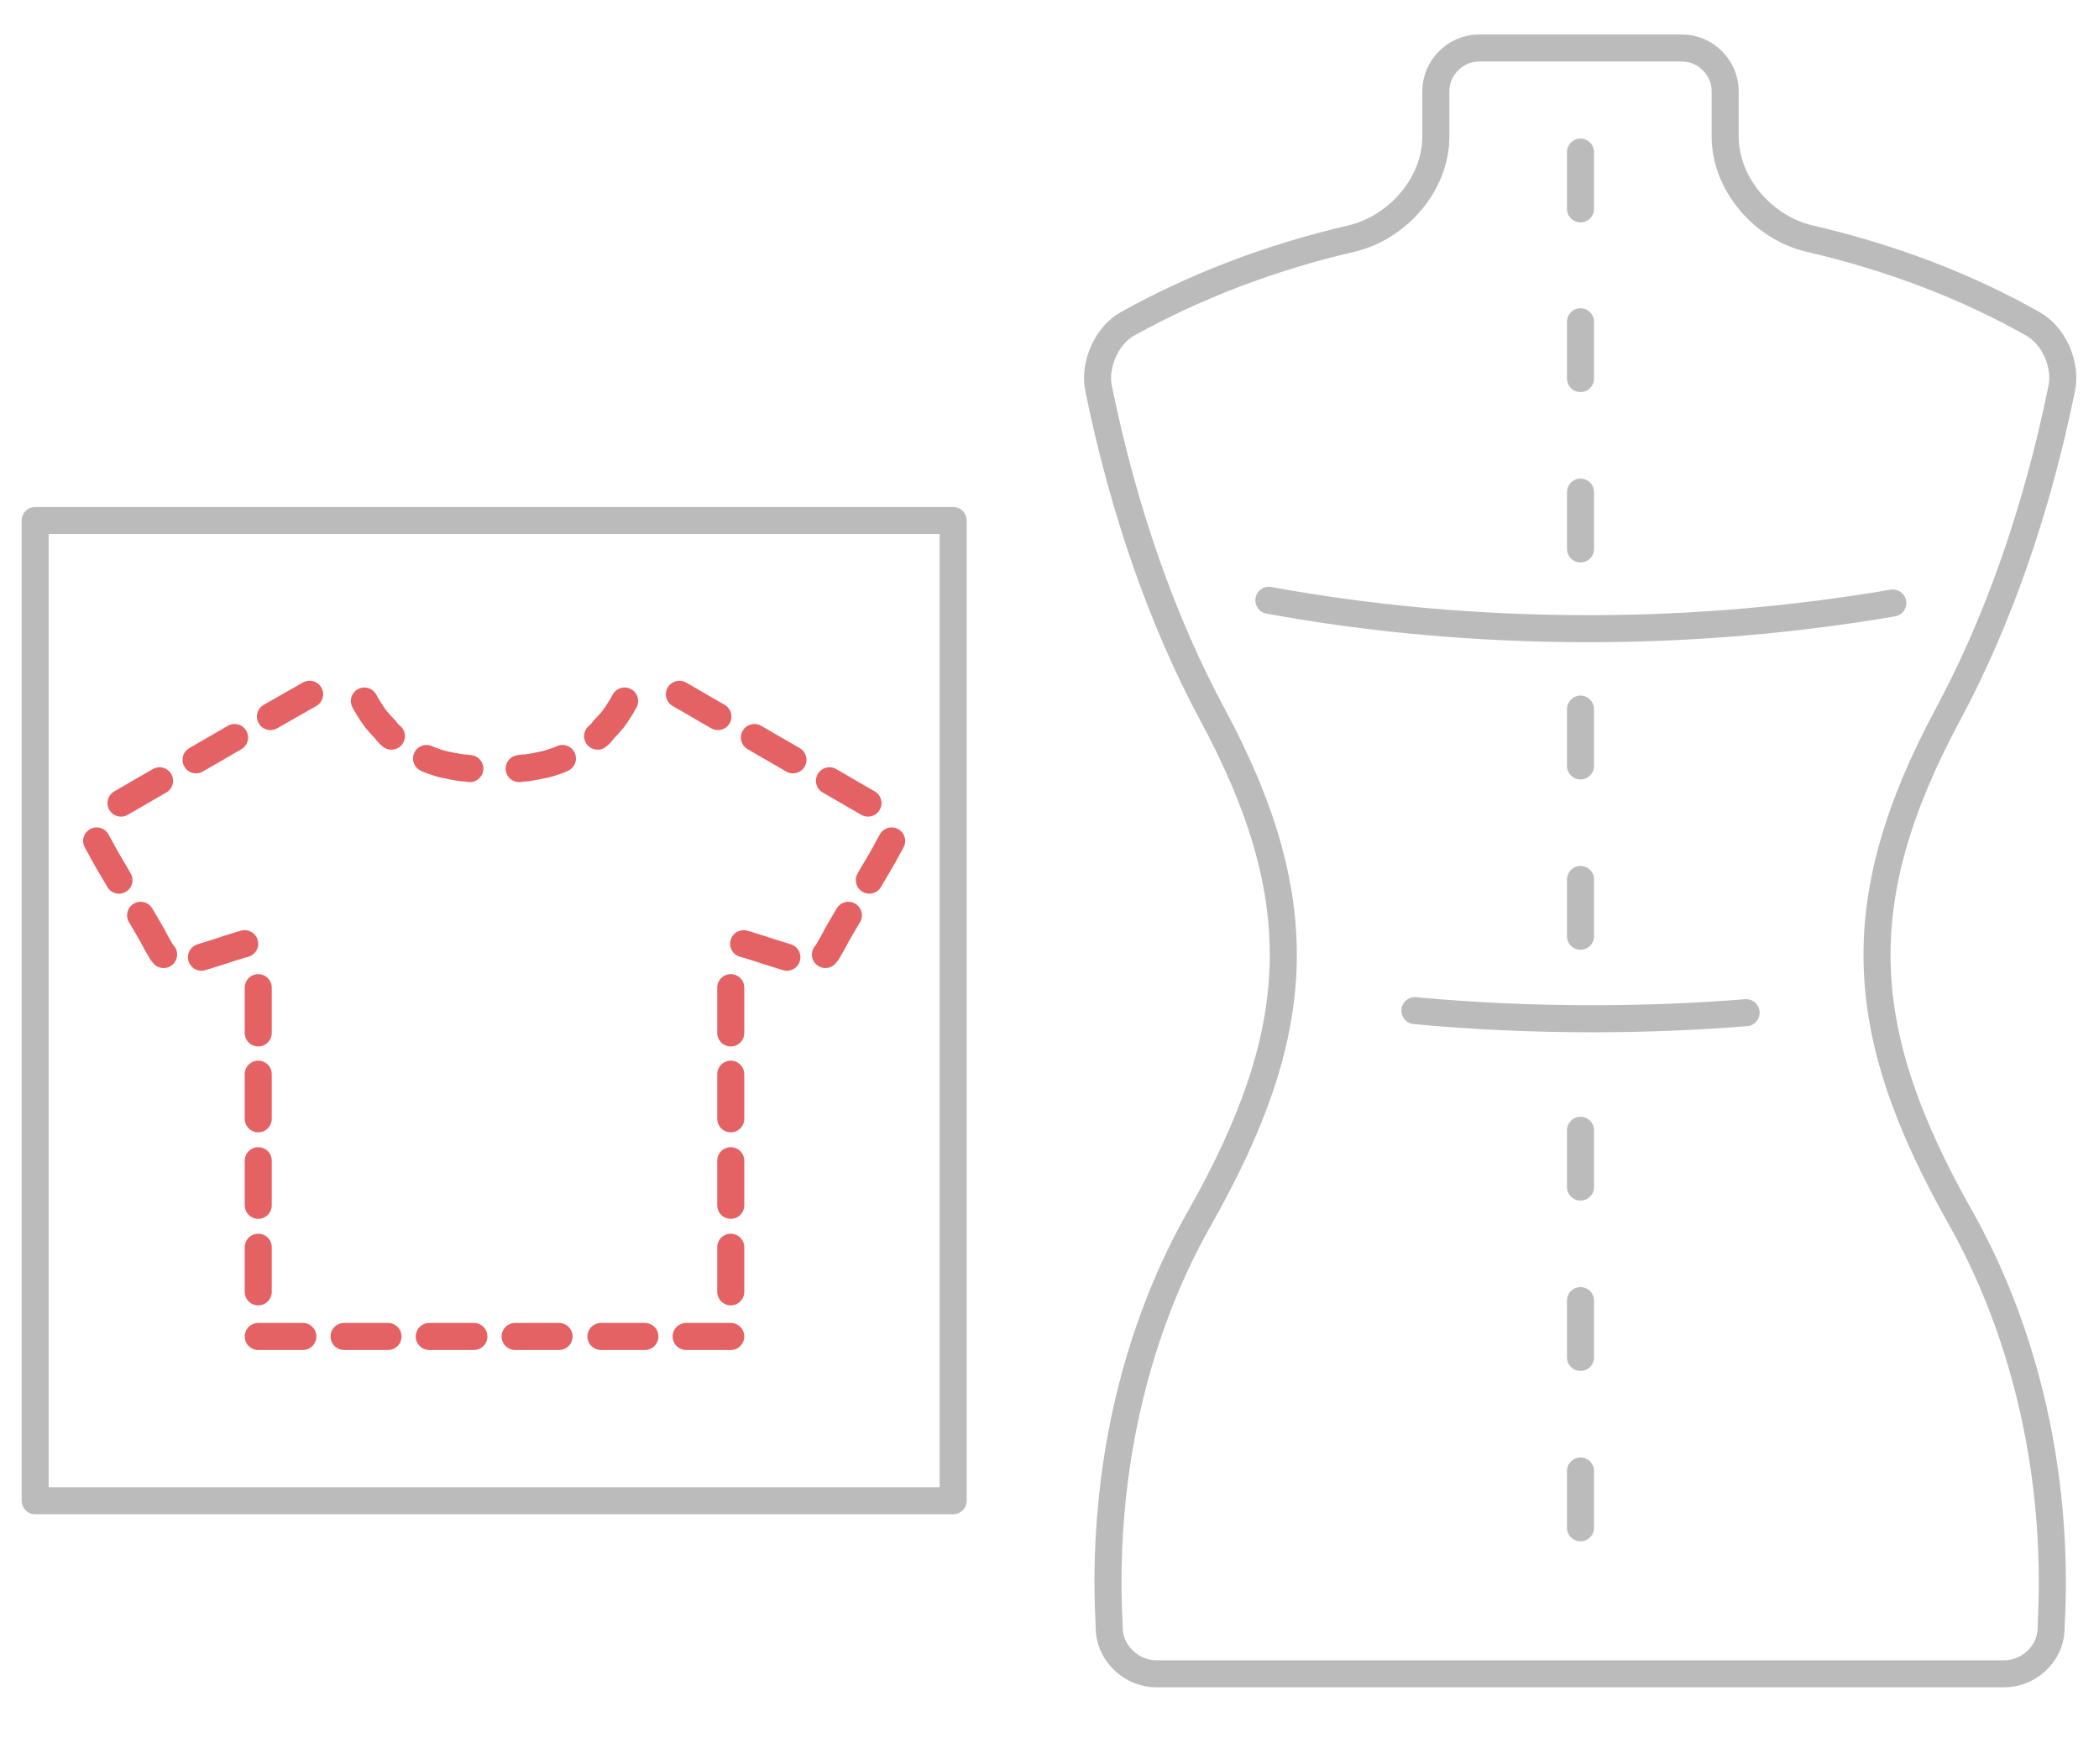 <?xml version="1.0" encoding="utf-8"?>
<!-- Generator: Adobe Illustrator 24.0.0, SVG Export Plug-In . SVG Version: 6.00 Build 0)  -->
<svg version="1.1" id="图层_1" xmlns="http://www.w3.org/2000/svg" xmlns:xlink="http://www.w3.org/1999/xlink" x="0px" y="0px"
	 viewBox="0 0 310.5 261" style="enable-background:new 0 0 310.5 261;" xml:space="preserve">
<style type="text/css">
	.st0{fill:none;stroke:#BBBBBB;stroke-width:4;stroke-linecap:round;stroke-linejoin:round;stroke-miterlimit:10;}
	.st1{fill:none;stroke:#E46264;stroke-width:4;stroke-linecap:round;stroke-linejoin:round;stroke-miterlimit:10;}
</style>
<g>
	<path class="st0" d="M267.7,35.3c-6.9-1.6-12.5-8.1-12.5-15.1v-6.7c0-3.5-2.9-6.4-6.4-6.4h-30c-3.5,0-6.4,2.9-6.4,6.4v6.7
		c0,7.1-5.7,13.5-12.5,15.1c-12.1,2.8-23.2,7.1-33.1,12.6c-3.1,1.7-5,6.1-4.3,9.5c3.7,18.2,9.5,34.6,16.8,48.2
		c15.1,28,13.5,47.4-1.8,74.5c-8.6,15.1-13.6,33.8-13.6,54c0,2.4,0.1,4.8,0.2,7.1c0.2,3.5,3.4,6.4,6.9,6.4h125.5
		c3.5,0,6.7-2.8,6.9-6.4c0.1-2.3,0.2-4.7,0.2-7.1c0-20.2-5.1-38.9-13.6-54c-15.3-27.1-16.9-46.4-1.8-74.5
		c7.3-13.6,13.1-30,16.8-48.2c0.7-3.5-1.2-7.8-4.3-9.5C291,42.4,279.8,38.1,267.7,35.3z"/>
	<path class="st0" d="M280,89.2c-14,2.4-29.2,3.8-45,3.8c-16.7,0-32.6-1.5-47.3-4.2"/>
	<path class="st0" d="M258.3,149.8c-7.4,0.6-15,0.9-22.7,0.9c-9,0-17.8-0.4-26.3-1.2"/>
	<g>
		<line class="st0" x1="233.8" y1="22.5" x2="233.8" y2="30.9"/>
		<line class="st0" x1="233.8" y1="47.6" x2="233.8" y2="56"/>
		<line class="st0" x1="233.8" y1="72.8" x2="233.8" y2="81.2"/>
		<line class="st0" x1="233.8" y1="104.9" x2="233.8" y2="113.3"/>
		<line class="st0" x1="233.8" y1="130.1" x2="233.8" y2="138.5"/>
		<line class="st0" x1="233.8" y1="167.2" x2="233.8" y2="175.6"/>
		<line class="st0" x1="233.8" y1="192.4" x2="233.8" y2="200.8"/>
		<line class="st0" x1="233.8" y1="217.6" x2="233.8" y2="226"/>
	</g>
</g>
<g>
	<g>
		<g>
			<g>
				<path class="st1" d="M53.9,103.7c0,0,0.8,1.5,1.8,2.8c0.3,0.3,0.5,0.6,0.8,0.9c0.3,0.3,0.5,0.5,0.7,0.8c0.4,0.5,0.7,0.7,0.7,0.7
					"/>
				<path class="st1" d="M63.1,112.2c0,0,0.4,0.2,1,0.4c0.6,0.2,1.4,0.5,2.2,0.6c0.8,0.2,1.6,0.3,2.2,0.4c0.6,0,1,0.1,1,0.1"/>
				<line class="st1" x1="38.2" y1="191.1" x2="38.2" y2="184.5"/>
				<line class="st1" x1="38.2" y1="178.3" x2="38.2" y2="171.7"/>
				<line class="st1" x1="38.2" y1="165.5" x2="38.2" y2="158.9"/>
				<line class="st1" x1="38.2" y1="152.8" x2="38.2" y2="146.1"/>
				<line class="st1" x1="82.7" y1="197.7" x2="76.2" y2="197.7"/>
				<line class="st1" x1="70.1" y1="197.7" x2="63.5" y2="197.7"/>
				<line class="st1" x1="57.4" y1="197.7" x2="50.9" y2="197.7"/>
				<line class="st1" x1="108.1" y1="197.7" x2="101.5" y2="197.7"/>
				<line class="st1" x1="95.4" y1="197.7" x2="88.9" y2="197.7"/>
				<line class="st1" x1="44.8" y1="197.7" x2="38.2" y2="197.7"/>
				<line class="st1" x1="45.8" y1="102.7" x2="40" y2="106"/>
				<line class="st1" x1="34.7" y1="109.1" x2="29" y2="112.4"/>
				<line class="st1" x1="23.6" y1="115.5" x2="17.9" y2="118.8"/>
				<path class="st1" d="M36.2,139.6c0,0-0.1,0-0.3,0.1c-0.2,0-0.4,0.1-0.7,0.2c-0.6,0.2-1.4,0.4-2.2,0.7c-1.6,0.5-3.2,1-3.2,1"/>
				<path class="st1" d="M24.2,141.2c0,0-0.3-0.3-0.6-0.9c-0.3-0.5-0.7-1.2-1.1-2c-0.8-1.4-1.7-2.9-1.7-2.9"/>
				<path class="st1" d="M17.6,130.2c0,0-0.8-1.4-1.7-2.9c-0.4-0.7-0.8-1.4-1.1-2c-0.3-0.5-0.5-0.9-0.5-0.9"/>
				<path class="st1" d="M92.4,103.7c0,0-0.8,1.5-1.8,2.8c-0.3,0.3-0.5,0.6-0.8,0.9c-0.3,0.3-0.5,0.5-0.7,0.8
					c-0.4,0.5-0.7,0.7-0.7,0.7"/>
				<path class="st1" d="M83.2,112.2c0,0-0.4,0.2-1,0.4c-0.6,0.2-1.4,0.5-2.2,0.6c-0.8,0.2-1.6,0.3-2.2,0.4c-0.6,0-1,0.1-1,0.1"/>
				<line class="st1" x1="108.1" y1="191.1" x2="108.1" y2="184.5"/>
				<line class="st1" x1="108.1" y1="178.3" x2="108.1" y2="171.7"/>
				<line class="st1" x1="108.1" y1="165.5" x2="108.1" y2="158.9"/>
				<line class="st1" x1="108.1" y1="152.8" x2="108.1" y2="146.1"/>
				<line class="st1" x1="100.5" y1="102.7" x2="106.2" y2="106"/>
				<line class="st1" x1="111.6" y1="109.1" x2="117.3" y2="112.4"/>
				<line class="st1" x1="122.7" y1="115.5" x2="128.4" y2="118.8"/>
				<path class="st1" d="M110,139.6c0,0,0.1,0,0.3,0.1c0.2,0,0.4,0.1,0.7,0.2c0.6,0.2,1.4,0.4,2.2,0.7c1.6,0.5,3.2,1,3.2,1"/>
				<path class="st1" d="M122.1,141.2c0,0,0.3-0.3,0.6-0.9c0.3-0.5,0.7-1.2,1.1-2c0.8-1.4,1.7-2.9,1.7-2.9"/>
				<path class="st1" d="M128.6,130.2c0,0,0.8-1.4,1.7-2.9c0.4-0.7,0.8-1.4,1.1-2c0.3-0.5,0.5-0.9,0.5-0.9"/>
			</g>
		</g>
		<rect x="5.2" y="77" class="st0" width="135.8" height="145"/>
	</g>
</g>
</svg>

